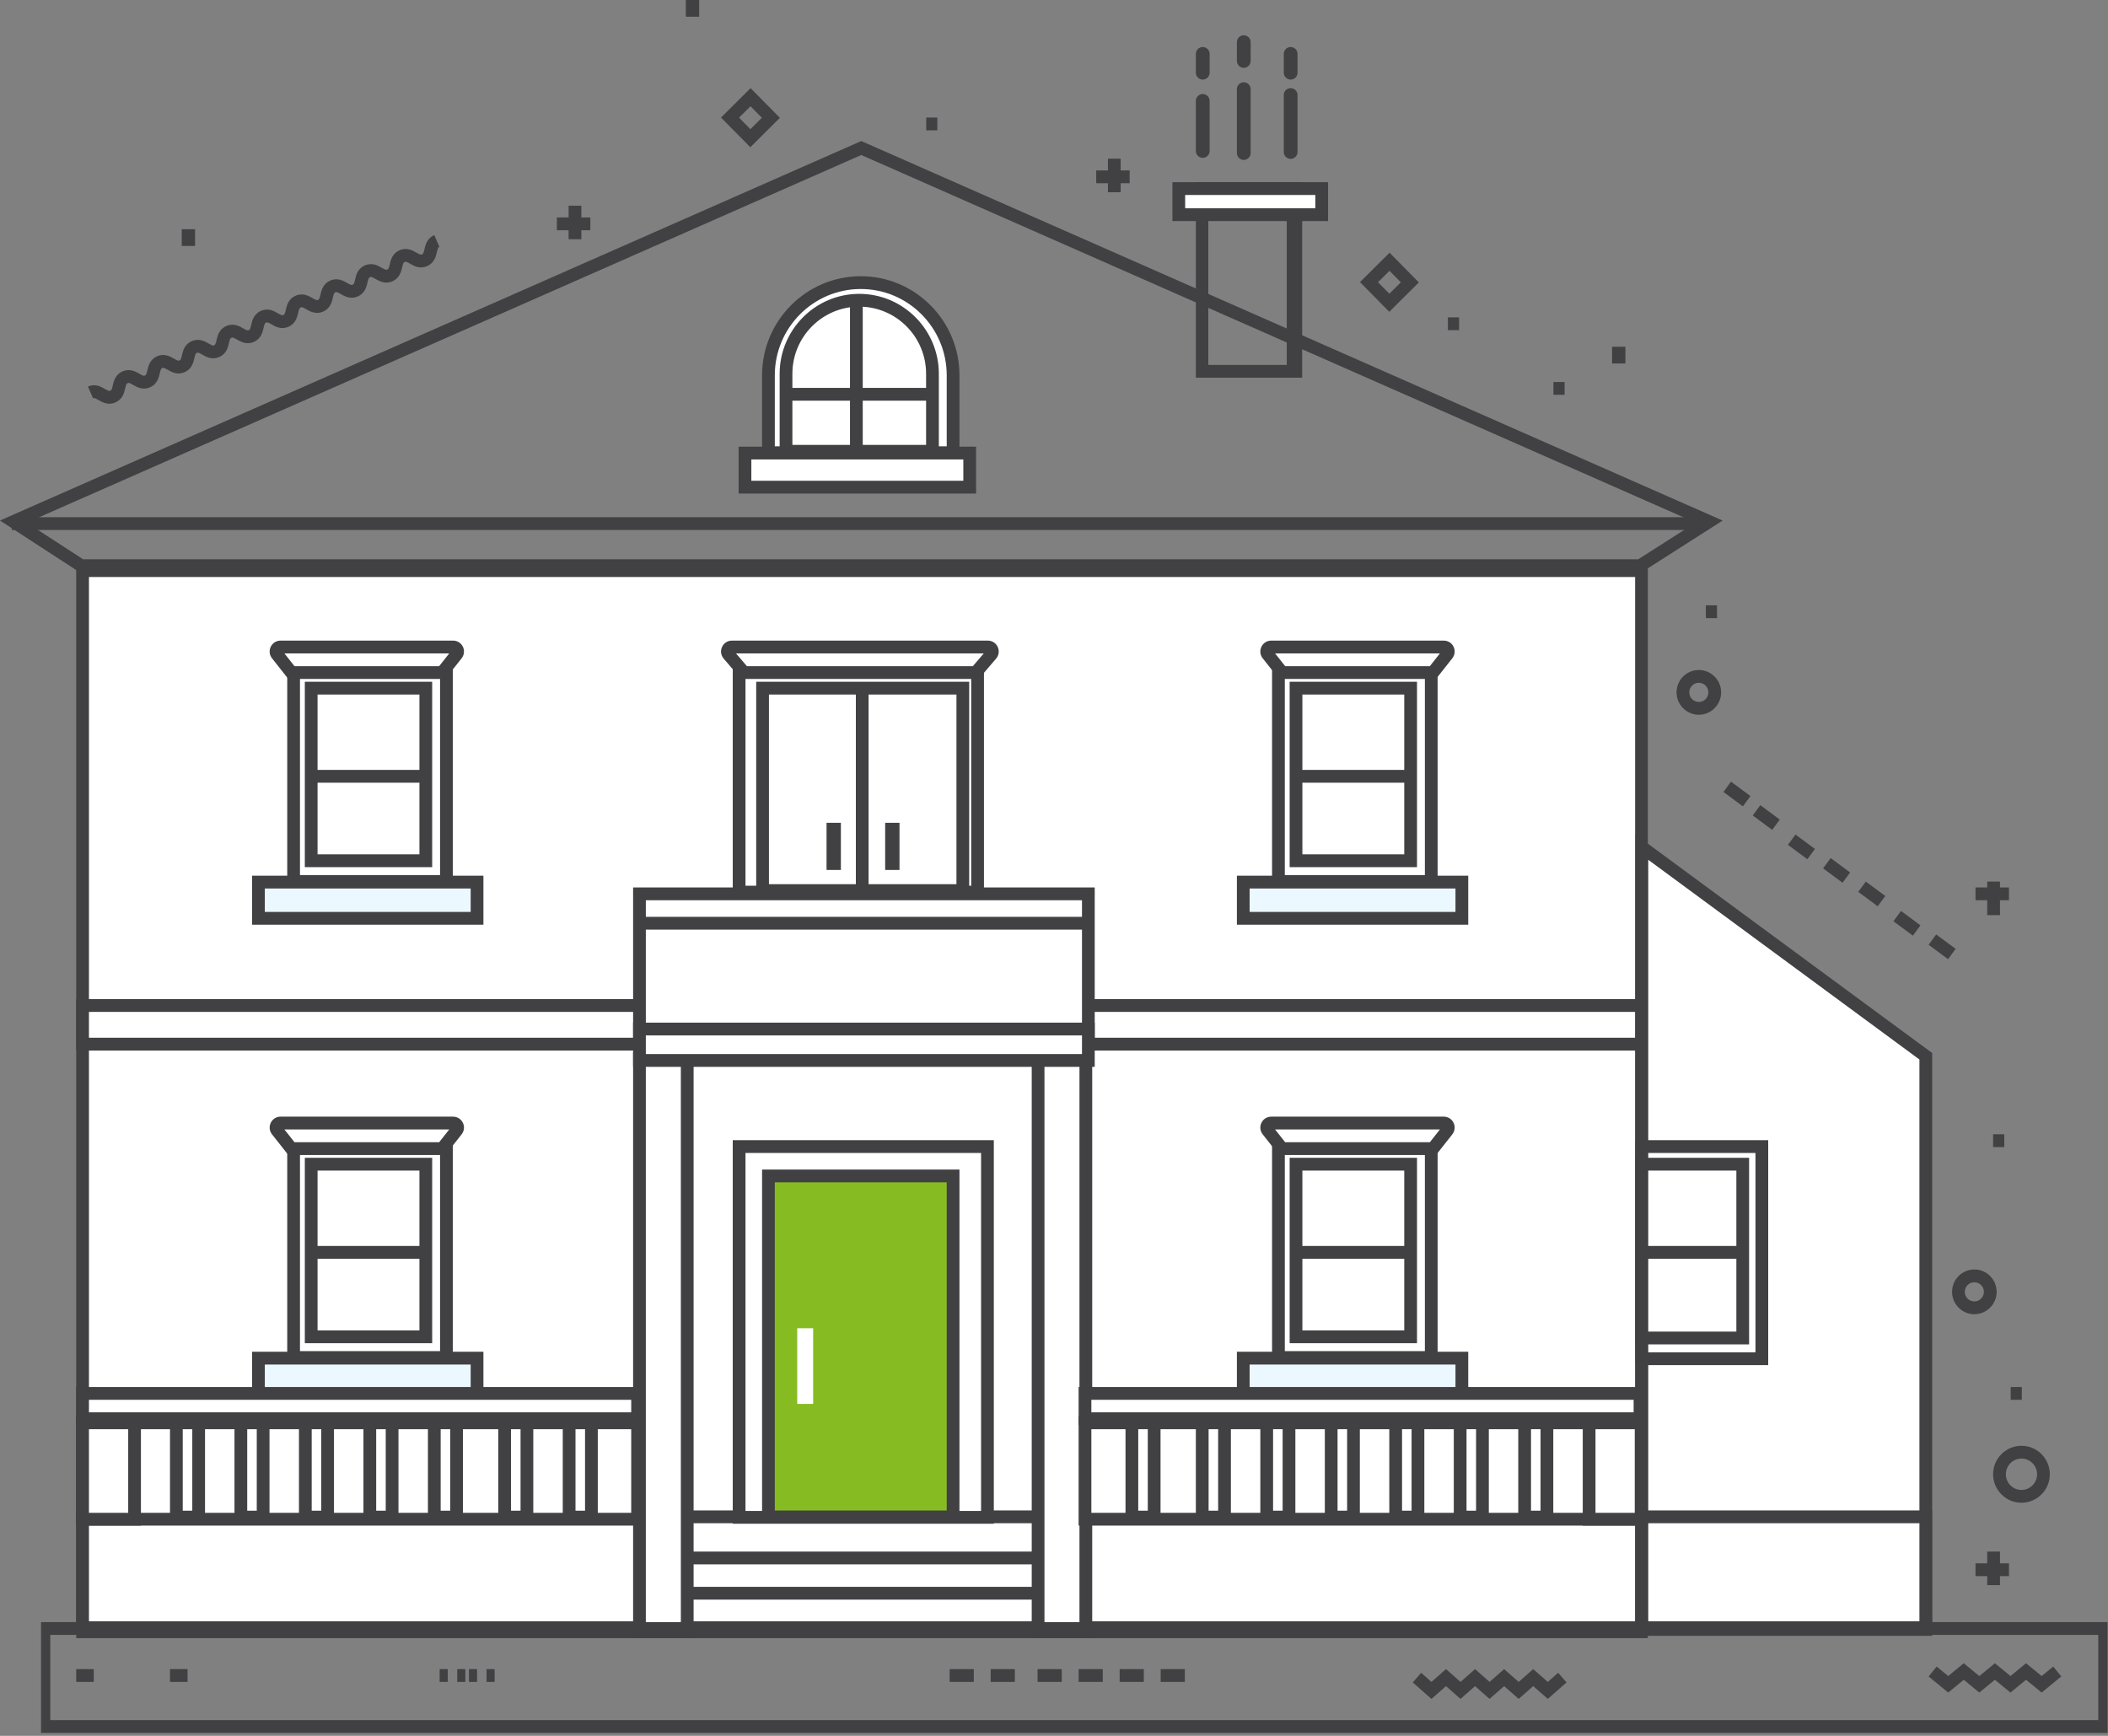 <?xml version="1.0" encoding="UTF-8"?>
<svg width="255px" height="210px" viewBox="0 0 255 210" version="1.1" xmlns="http://www.w3.org/2000/svg" xmlns:xlink="http://www.w3.org/1999/xlink">
    <rect x="0" y="0" width="255" height="210" fill="#808080" stroke="none"/>
    <!-- Generator: Sketch 40.3 (33839) - http://www.bohemiancoding.com/sketch -->
    <title>haus</title>
    <desc>Created with Sketch.</desc>
    <defs></defs>
    <g id="Draft" stroke="none" stroke-width="1" fill="none" fill-rule="evenodd">
        <g id="08_produkt_Strom_mit_inhalt" transform="translate(-876, -549)">
            <g id="haus" transform="translate(876, 549)">
                <path d="M146.166,44.147 L155.658,44.147 L155.658,23.589 L146.166,23.589 L146.166,44.147 Z M157.521,45.693 L144.66,45.693 L144.66,22.041 L157.521,22.041 L157.521,45.693 Z" id="Fill-2" fill="#414042"></path>
                <polygon id="Fill-3" fill="#FFFFFF" points="159.823 25.91 142.533 25.91 142.533 22.752 159.823 22.752"></polygon>
                <path d="M143.365,25.199 L159.114,25.199 L159.114,23.588 L143.365,23.588 L143.365,25.199 Z M160.654,26.745 L141.824,26.745 L141.824,22.041 L160.654,22.041 L160.654,26.745 Z" id="Fill-4" fill="#414042"></path>
                <polygon id="Fill-5" fill="#FFFFFF" points="198.505 197.345 9.928 197.345 9.928 68.968 198.505 68.968"></polygon>
                <path d="M10.76,196.635 L197.797,196.635 L197.797,69.804 L10.76,69.804 L10.76,196.635 Z M199.336,198.181 L9.219,198.181 L9.219,68.257 L199.336,68.257 L199.336,198.181 Z" id="Fill-6" fill="#414042"></path>
                <polygon id="Fill-7" fill="#FFFFFF" points="198.505 196.845 9.928 196.845 9.928 183.44 198.505 183.44"></polygon>
                <path d="M10.76,196.134 L197.797,196.134 L197.797,184.276 L10.76,184.276 L10.76,196.134 Z M199.336,197.68 L9.219,197.68 L9.219,182.729 L199.336,182.729 L199.336,197.68 Z" id="Fill-8" fill="#414042"></path>
                <polygon id="Fill-9" fill="#FFFFFF" points="89.349 138.647 119.388 138.647 119.388 183.502 89.349 183.502"></polygon>
                <path d="M90.18,182.791 L118.679,182.791 L118.679,139.482 L90.18,139.482 L90.18,182.791 Z M120.219,184.338 L88.64,184.338 L88.64,137.936 L120.219,137.936 L120.219,184.338 Z" id="Fill-10" fill="#414042"></path>
                <polygon id="Fill-11" fill="#86BC22" points="115.232 183.447 92.895 183.447 92.895 142.202 115.232 142.202"></polygon>
                <path d="M93.726,182.737 L114.522,182.737 L114.522,143.037 L93.726,143.037 L93.726,182.737 Z M116.063,184.283 L92.186,184.283 L92.186,141.491 L116.063,141.491 L116.063,184.283 Z" id="Fill-12" fill="#414042"></path>
                <polygon id="Fill-13" fill="#FFFFFF" points="53.941 164.167 35.456 164.167 35.456 138.647 53.941 138.647"></polygon>
                <path d="M36.288,163.456 L53.233,163.456 L53.233,139.482 L36.288,139.482 L36.288,163.456 Z M54.773,165.003 L34.747,165.003 L34.747,137.936 L54.773,137.936 L54.773,165.003 Z" id="Fill-14" fill="#414042"></path>
                <polygon id="Fill-15" fill="#FFFFFF" points="37.583 140.78 51.447 140.78 51.447 161.66 37.583 161.66"></polygon>
                <path d="M38.414,160.95 L50.738,160.95 L50.738,141.616 L38.414,141.616 L38.414,160.95 Z M52.279,162.497 L36.874,162.497 L36.874,140.069 L52.279,140.069 L52.279,162.497 Z" id="Fill-16" fill="#414042"></path>
                <polygon id="Fill-17" fill="#ECF8FF" points="57.645 168.625 31.201 168.625 31.201 164.243 57.645 164.243"></polygon>
                <path d="M32.033,167.915 L56.937,167.915 L56.937,165.079 L32.033,165.079 L32.033,167.915 Z M58.477,169.462 L30.492,169.462 L30.492,163.532 L58.477,163.532 L58.477,169.462 Z" id="Fill-18" fill="#414042"></path>
                <path d="M37.583,150.997 L51.448,150.997 L37.583,150.997 Z" id="Fill-19" fill="#FFFFFF"></path>
                <polygon id="Fill-20" fill="#414042" points="51.448 152.281 37.583 152.281 37.583 150.734 51.448 150.734"></polygon>
                <path d="M35.19,138.897 L33.447,136.687 C33.165,136.329 33.419,135.803 33.873,135.803 L54.751,135.803 C55.205,135.803 55.458,136.329 55.177,136.687 L53.434,138.897 L35.19,138.897 Z" id="Fill-21" fill="#FFFFFF"></path>
                <path d="M35.624,138.186 L53.123,138.186 L54.343,136.639 L34.404,136.639 L35.624,138.186 Z M53.869,139.732 L34.878,139.732 L32.904,137.229 C32.589,136.829 32.531,136.296 32.752,135.837 C32.974,135.377 33.427,135.092 33.934,135.092 L54.812,135.092 C55.321,135.092 55.774,135.377 55.995,135.837 C56.216,136.296 56.158,136.829 55.843,137.229 L53.869,139.732 Z" id="Fill-23" fill="#414042"></path>
                <polygon id="Fill-25" fill="#FFFFFF" points="173.073 164.167 154.588 164.167 154.588 138.647 173.073 138.647"></polygon>
                <path d="M155.419,163.456 L172.364,163.456 L172.364,139.482 L155.419,139.482 L155.419,163.456 Z M173.905,165.003 L153.879,165.003 L153.879,137.936 L173.905,137.936 L173.905,165.003 Z" id="Fill-27" fill="#414042"></path>
                <polygon id="Fill-28" fill="#FFFFFF" points="156.715 140.78 170.58 140.78 170.58 161.66 156.715 161.66"></polygon>
                <path d="M157.546,160.95 L169.87,160.95 L169.87,141.616 L157.546,141.616 L157.546,160.95 Z M171.411,162.497 L156.006,162.497 L156.006,140.069 L171.411,140.069 L171.411,162.497 Z" id="Fill-29" fill="#414042"></path>
                <polygon id="Fill-30" fill="#ECF8FF" points="176.777 168.625 150.333 168.625 150.333 164.243 176.777 164.243"></polygon>
                <path d="M151.164,167.915 L176.068,167.915 L176.068,165.079 L151.164,165.079 L151.164,167.915 Z M177.609,169.462 L149.624,169.462 L149.624,163.532 L177.609,163.532 L177.609,169.462 Z" id="Fill-31" fill="#414042"></path>
                <path d="M156.715,150.997 L170.58,150.997 L156.715,150.997 Z" id="Fill-32" fill="#FFFFFF"></path>
                <polygon id="Fill-33" fill="#414042" points="170.58 152.281 156.715 152.281 156.715 150.734 170.58 150.734"></polygon>
                <path d="M155.031,138.897 L153.288,136.687 C153.006,136.329 153.26,135.803 153.714,135.803 L174.593,135.803 C175.046,135.803 175.299,136.329 175.018,136.687 L173.276,138.897 L155.031,138.897 Z" id="Fill-34" fill="#FFFFFF"></path>
                <path d="M155.464,138.186 L172.965,138.186 L174.184,136.639 L154.245,136.639 L155.464,138.186 Z M173.709,139.732 L154.72,139.732 L152.745,137.229 C152.43,136.829 152.373,136.295 152.593,135.836 C152.814,135.377 153.267,135.092 153.775,135.092 L174.654,135.092 C175.162,135.092 175.615,135.377 175.836,135.836 C176.056,136.295 175.999,136.829 175.684,137.229 L173.709,139.732 Z" id="Fill-35" fill="#414042"></path>
                <polygon id="Fill-36" fill="#FFFFFF" points="9.928 126.255 198.502 126.255 198.502 121.583 9.928 121.583"></polygon>
                <path d="M10.759,125.544 L197.793,125.544 L197.793,122.418 L10.759,122.418 L10.759,125.544 Z M199.333,127.091 L9.219,127.091 L9.219,120.872 L199.333,120.872 L199.333,127.091 Z" id="Fill-37" fill="#414042"></path>
                <polygon id="Fill-38" fill="#FFFFFF" points="53.941 106.576 35.456 106.576 35.456 81.055 53.941 81.055"></polygon>
                <path d="M36.288,105.865 L53.233,105.865 L53.233,81.891 L36.288,81.891 L36.288,105.865 Z M54.773,107.411 L34.747,107.411 L34.747,80.344 L54.773,80.344 L54.773,107.411 Z" id="Fill-39" fill="#414042"></path>
                <polygon id="Fill-40" fill="#FFFFFF" points="37.583 83.188 51.447 83.188 51.447 104.068 37.583 104.068"></polygon>
                <path d="M38.414,103.357 L50.738,103.357 L50.738,84.024 L38.414,84.024 L38.414,103.357 Z M52.279,104.905 L36.874,104.905 L36.874,82.477 L52.279,82.477 L52.279,104.905 Z" id="Fill-41" fill="#414042"></path>
                <polygon id="Fill-42" fill="#ECF8FF" points="57.645 111.034 31.201 111.034 31.201 106.651 57.645 106.651"></polygon>
                <path d="M32.033,110.323 L56.937,110.323 L56.937,107.487 L32.033,107.487 L32.033,110.323 Z M58.477,111.869 L30.492,111.869 L30.492,105.94 L58.477,105.94 L58.477,111.869 Z" id="Fill-43" fill="#414042"></path>
                <path d="M37.583,93.263 L51.448,93.263 L37.583,93.263 Z" id="Fill-44" fill="#FFFFFF"></path>
                <polygon id="Fill-45" fill="#414042" points="51.448 94.689 37.583 94.689 37.583 93.142 51.448 93.142"></polygon>
                <path d="M35.19,81.305 L33.447,79.095 C33.165,78.737 33.419,78.211 33.873,78.211 L54.751,78.211 C55.205,78.211 55.458,78.737 55.177,79.095 L53.434,81.305 L35.19,81.305 Z" id="Fill-46" fill="#FFFFFF"></path>
                <path d="M35.624,80.593 L53.123,80.593 L54.343,79.047 L34.404,79.047 L35.624,80.593 Z M53.869,82.139 L34.878,82.139 L32.904,79.636 C32.589,79.237 32.531,78.703 32.752,78.244 C32.974,77.785 33.427,77.5 33.934,77.5 L54.812,77.5 C55.321,77.5 55.774,77.785 55.995,78.244 C56.216,78.703 56.158,79.237 55.843,79.636 L53.869,82.139 Z" id="Fill-47" fill="#414042"></path>
                <polygon id="Fill-48" fill="#FFFFFF" points="173.073 106.576 154.588 106.576 154.588 81.055 173.073 81.055"></polygon>
                <path d="M155.419,105.865 L172.364,105.865 L172.364,81.891 L155.419,81.891 L155.419,105.865 Z M173.905,107.411 L153.879,107.411 L153.879,80.344 L173.905,80.344 L173.905,107.411 Z" id="Fill-49" fill="#414042"></path>
                <polygon id="Fill-50" fill="#FFFFFF" points="156.715 83.188 170.58 83.188 170.58 104.068 156.715 104.068"></polygon>
                <path d="M157.546,103.357 L169.87,103.357 L169.87,84.024 L157.546,84.024 L157.546,103.357 Z M171.411,104.905 L156.006,104.905 L156.006,82.477 L171.411,82.477 L171.411,104.905 Z" id="Fill-51" fill="#414042"></path>
                <polygon id="Fill-52" fill="#ECF8FF" points="176.777 111.034 150.333 111.034 150.333 106.651 176.777 106.651"></polygon>
                <path d="M151.164,110.323 L176.068,110.323 L176.068,107.487 L151.164,107.487 L151.164,110.323 Z M177.609,111.869 L149.624,111.869 L149.624,105.94 L177.609,105.94 L177.609,111.869 Z" id="Fill-53" fill="#414042"></path>
                <path d="M156.715,93.263 L170.58,93.263 L156.715,93.263 Z" id="Fill-54" fill="#FFFFFF"></path>
                <polygon id="Fill-55" fill="#414042" points="170.58 94.689 156.715 94.689 156.715 93.142 170.58 93.142"></polygon>
                <path d="M155.031,81.305 L153.288,79.095 C153.006,78.737 153.26,78.211 153.714,78.211 L174.593,78.211 C175.046,78.211 175.299,78.737 175.018,79.095 L173.276,81.305 L155.031,81.305 Z" id="Fill-56" fill="#FFFFFF"></path>
                <path d="M155.464,80.593 L172.965,80.593 L174.184,79.047 L154.245,79.047 L155.464,80.593 Z M173.709,82.139 L154.72,82.139 L152.745,79.636 C152.43,79.236 152.373,78.703 152.593,78.244 C152.814,77.785 153.267,77.5 153.775,77.5 L174.654,77.5 C175.162,77.5 175.615,77.785 175.836,78.244 C176.056,78.703 175.999,79.236 175.684,79.636 L173.709,82.139 Z" id="Fill-57" fill="#414042"></path>
                <polygon id="Fill-59" fill="#86BC22" points="99.197 170.675 95.731 170.675 95.731 159.977 99.197 159.977"></polygon>
                <polygon id="Fill-58" fill="#FFFFFF" points="98.366 169.84 96.44 169.84 96.44 160.688 98.366 160.688"></polygon>
                <polygon id="Fill-60" fill="#FFFFFF" points="83.07 197.326 77.294 197.326 77.294 127.982 83.07 127.982"></polygon>
                <path d="M78.125,196.616 L82.361,196.616 L82.361,128.818 L78.125,128.818 L78.125,196.616 Z M83.902,198.162 L76.585,198.162 L76.585,127.271 L83.902,127.271 L83.902,198.162 Z" id="Fill-61" fill="#414042"></path>
                <polygon id="Fill-62" fill="#FFFFFF" points="131.291 197.326 125.514 197.326 125.514 127.982 131.291 127.982"></polygon>
                <path d="M126.346,196.616 L130.582,196.616 L130.582,128.818 L126.346,128.818 L126.346,196.616 Z M132.122,198.162 L124.805,198.162 L124.805,127.271 L132.122,127.271 L132.122,198.162 Z" id="Fill-63" fill="#414042"></path>
                <path d="M82.967,187.795 L125.714,187.795 L82.967,187.795 Z" id="Fill-64" fill="#FFFFFF"></path>
                <polygon id="Fill-65" fill="#414042" points="125.714 189.253 82.967 189.253 82.967 187.707 125.714 187.707"></polygon>
                <path d="M82.967,192.236 L125.714,192.236 L82.967,192.236 Z" id="Fill-66" fill="#FFFFFF"></path>
                <polygon id="Fill-67" fill="#414042" points="125.714 193.519 82.967 193.519 82.967 191.973 125.714 191.973"></polygon>
                <polygon id="Fill-68" fill="#FFFFFF" points="131.595 124.83 77.294 124.83 77.294 108.073 131.595 108.073"></polygon>
                <path d="M78.125,124.119 L130.885,124.119 L130.885,108.91 L78.125,108.91 L78.125,124.119 Z M132.426,125.665 L76.585,125.665 L76.585,107.362 L132.426,107.362 L132.426,125.665 Z" id="Fill-69" fill="#414042"></path>
                <path d="M10.05,67.661 L198.175,67.661 L205.119,63.226 L104.185,18.753 L3.238,63.232 L10.05,67.661 Z M198.624,69.208 L9.594,69.208 L0,62.971 L104.185,17.064 L104.495,17.2 L208.384,62.976 L198.624,69.208 Z" id="Fill-123" fill="#414042"></path>
                <polygon id="Fill-70" fill="#FFFFFF" points="118.903 107.865 90.058 107.865 90.058 81.055 118.903 81.055"></polygon>
                <path d="M90.18,107.154 L117.485,107.154 L117.485,81.891 L90.18,81.891 L90.18,107.154 Z M119.026,108.7 L88.64,108.7 L88.64,80.344 L119.026,80.344 L119.026,108.7 Z" id="Fill-71" fill="#414042"></path>
                <polygon id="Fill-72" fill="#FFFFFF" points="92.186 83.188 116.409 83.188 116.409 107.677 92.186 107.677"></polygon>
                <path d="M93.017,106.967 L115.699,106.967 L115.699,84.024 L93.017,84.024 L93.017,106.967 Z M117.24,108.513 L91.476,108.513 L91.476,82.477 L117.24,82.477 L117.24,108.513 Z" id="Fill-73" fill="#414042"></path>
                <path d="M104.241,83.112 L104.241,107.601 L104.241,83.112 Z" id="Fill-74" fill="#FFFFFF"></path>
                <polygon id="Fill-75" fill="#414042" points="105.072 107.677 103.531 107.677 103.531 83.188 105.072 83.188"></polygon>
                <path d="M117.976,81.305 L89.937,81.305 L88.063,79.112 C87.761,78.758 88.01,78.211 88.475,78.211 L119.438,78.211 C119.902,78.211 120.152,78.758 119.85,79.112 L117.976,81.305 Z" id="Fill-76" fill="#FFFFFF"></path>
                <path d="M90.353,80.593 L117.683,80.593 L119.005,79.047 L89.032,79.047 L90.353,80.593 Z M118.392,82.139 L89.645,82.139 L87.541,79.676 C87.202,79.28 87.127,78.741 87.344,78.267 C87.561,77.794 88.018,77.5 88.537,77.5 L119.5,77.5 C120.019,77.5 120.476,77.794 120.693,78.268 C120.91,78.741 120.835,79.281 120.496,79.677 L118.392,82.139 Z" id="Fill-77" fill="#414042"></path>
                <polygon id="Fill-78" fill="#414042" points="99.986 105.245 101.719 105.245 101.719 99.541 99.986 99.541"></polygon>
                <polygon id="Fill-79" fill="#414042" points="107.077 105.245 108.81 105.245 108.81 99.541 107.077 99.541"></polygon>
                <path d="M77.294,111.027 L131.595,111.027 L77.294,111.027 Z" id="Fill-80" fill="#FFFFFF"></path>
                <polygon id="Fill-81" fill="#414042" points="131.595 112.464 77.294 112.464 77.294 110.917 131.595 110.917"></polygon>
                <polygon id="Fill-82" fill="#FFFFFF" points="77.066 183.729 9.928 183.729 9.928 172.064 77.066 172.064"></polygon>
                <path d="M10.76,183.019 L76.357,183.019 L76.357,172.901 L10.76,172.901 L10.76,183.019 Z M77.897,184.565 L9.219,184.565 L9.219,171.353 L77.897,171.353 L77.897,184.565 Z" id="Fill-83" fill="#414042"></path>
                <polygon id="Fill-84" fill="#FFFFFF" points="198.325 183.729 131.187 183.729 131.187 172.064 198.325 172.064"></polygon>
                <path d="M132.019,183.019 L197.617,183.019 L197.617,172.901 L132.019,172.901 L132.019,183.019 Z M199.157,184.565 L130.478,184.565 L130.478,171.353 L199.157,171.353 L199.157,184.565 Z" id="Fill-85" fill="#414042"></path>
                <polygon id="Fill-86" fill="#FFFFFF" points="16.218 183.729 9.928 183.729 9.928 172.064 16.218 172.064"></polygon>
                <path d="M10.759,183.019 L15.508,183.019 L15.508,172.901 L10.759,172.901 L10.759,183.019 Z M17.049,184.565 L9.219,184.565 L9.219,171.353 L17.049,171.353 L17.049,184.565 Z" id="Fill-87" fill="#414042"></path>
                <polygon id="Fill-88" fill="#FFFFFF" points="198.461 183.729 192.171 183.729 192.171 172.064 198.461 172.064"></polygon>
                <path d="M193.003,183.019 L197.753,183.019 L197.753,172.901 L193.003,172.901 L193.003,183.019 Z M199.293,184.565 L191.462,184.565 L191.462,171.353 L199.293,171.353 L199.293,184.565 Z" id="Fill-89" fill="#414042"></path>
                <polygon id="Fill-90" fill="#FFFFFF" points="23.97 183.472 21.274 183.472 21.274 172.064 23.97 172.064"></polygon>
                <path d="M22.105,182.761 L23.26,182.761 L23.26,172.901 L22.105,172.901 L22.105,182.761 Z M24.801,184.308 L20.564,184.308 L20.564,171.353 L24.801,171.353 L24.801,184.308 Z" id="Fill-91" fill="#414042"></path>
                <polygon id="Fill-92" fill="#FFFFFF" points="31.77 183.472 29.074 183.472 29.074 172.064 31.77 172.064"></polygon>
                <path d="M29.905,182.761 L31.06,182.761 L31.06,172.901 L29.905,172.901 L29.905,182.761 Z M32.601,184.308 L28.365,184.308 L28.365,171.353 L32.601,171.353 L32.601,184.308 Z" id="Fill-93" fill="#414042"></path>
                <polygon id="Fill-94" fill="#FFFFFF" points="39.57 183.472 36.874 183.472 36.874 172.064 39.57 172.064"></polygon>
                <path d="M37.705,182.761 L38.86,182.761 L38.86,172.901 L37.705,172.901 L37.705,182.761 Z M40.401,184.308 L36.165,184.308 L36.165,171.353 L40.401,171.353 L40.401,184.308 Z" id="Fill-95" fill="#414042"></path>
                <polygon id="Fill-96" fill="#FFFFFF" points="47.371 183.472 44.675 183.472 44.675 172.064 47.371 172.064"></polygon>
                <path d="M45.506,182.761 L46.661,182.761 L46.661,172.901 L45.506,172.901 L45.506,182.761 Z M48.202,184.308 L43.965,184.308 L43.965,171.353 L48.202,171.353 L48.202,184.308 Z" id="Fill-97" fill="#414042"></path>
                <polygon id="Fill-98" fill="#FFFFFF" points="55.88 183.472 53.184 183.472 53.184 172.064 55.88 172.064"></polygon>
                <path d="M53.306,182.761 L54.461,182.761 L54.461,172.901 L53.306,172.901 L53.306,182.761 Z M56.002,184.308 L51.766,184.308 L51.766,171.353 L56.002,171.353 L56.002,184.308 Z" id="Fill-99" fill="#414042"></path>
                <polygon id="Fill-100" fill="#FFFFFF" points="63.68 183.472 60.984 183.472 60.984 172.064 63.68 172.064"></polygon>
                <path d="M61.815,182.761 L62.97,182.761 L62.97,172.901 L61.815,172.901 L61.815,182.761 Z M64.511,184.308 L60.275,184.308 L60.275,171.353 L64.511,171.353 L64.511,184.308 Z" id="Fill-101" fill="#414042"></path>
                <polygon id="Fill-102" fill="#FFFFFF" points="71.481 183.472 68.785 183.472 68.785 172.064 71.481 172.064"></polygon>
                <path d="M69.616,182.761 L70.771,182.761 L70.771,172.901 L69.616,172.901 L69.616,182.761 Z M72.312,184.308 L68.075,184.308 L68.075,171.353 L72.312,171.353 L72.312,184.308 Z" id="Fill-103" fill="#414042"></path>
                <polygon id="Fill-104" fill="#FFFFFF" points="140.265 183.472 137.569 183.472 137.569 172.064 140.265 172.064"></polygon>
                <path d="M137.691,182.76 L138.846,182.76 L138.846,172.899 L137.691,172.899 L137.691,182.76 Z M140.387,184.307 L136.151,184.307 L136.151,171.353 L140.387,171.353 L140.387,184.307 Z" id="Fill-105" fill="#414042"></path>
                <polygon id="Fill-106" fill="#FFFFFF" points="148.065 183.472 145.369 183.472 145.369 172.064 148.065 172.064"></polygon>
                <path d="M146.201,182.76 L147.356,182.76 L147.356,172.899 L146.201,172.899 L146.201,182.76 Z M148.897,184.307 L144.66,184.307 L144.66,171.353 L148.897,171.353 L148.897,184.307 Z" id="Fill-107" fill="#414042"></path>
                <polygon id="Fill-108" fill="#FFFFFF" points="155.866 183.472 153.17 183.472 153.17 172.064 155.866 172.064"></polygon>
                <path d="M154.001,182.76 L155.157,182.76 L155.157,172.899 L154.001,172.899 L154.001,182.76 Z M156.697,184.307 L152.461,184.307 L152.461,171.353 L156.697,171.353 L156.697,184.307 Z" id="Fill-109" fill="#414042"></path>
                <polygon id="Fill-110" fill="#FFFFFF" points="163.666 183.472 160.97 183.472 160.97 172.064 163.666 172.064"></polygon>
                <path d="M161.801,182.76 L162.957,182.76 L162.957,172.899 L161.801,172.899 L161.801,182.76 Z M164.497,184.307 L160.261,184.307 L160.261,171.353 L164.497,171.353 L164.497,184.307 Z" id="Fill-111" fill="#414042"></path>
                <polygon id="Fill-112" fill="#FFFFFF" points="171.466 183.472 168.77 183.472 168.77 172.064 171.466 172.064"></polygon>
                <path d="M169.601,182.76 L170.757,182.76 L170.757,172.899 L169.601,172.899 L169.601,182.76 Z M172.297,184.307 L168.061,184.307 L168.061,171.353 L172.297,171.353 L172.297,184.307 Z" id="Fill-113" fill="#414042"></path>
                <polygon id="Fill-114" fill="#FFFFFF" points="179.267 183.472 176.571 183.472 176.571 172.064 179.267 172.064"></polygon>
                <path d="M177.402,182.76 L178.558,182.76 L178.558,172.899 L177.402,172.899 L177.402,182.76 Z M180.098,184.307 L175.862,184.307 L175.862,171.353 L180.098,171.353 L180.098,184.307 Z" id="Fill-115" fill="#414042"></path>
                <polygon id="Fill-116" fill="#FFFFFF" points="187.067 183.472 184.371 183.472 184.371 172.064 187.067 172.064"></polygon>
                <path d="M185.202,182.76 L186.357,182.76 L186.357,172.899 L185.202,172.899 L185.202,182.76 Z M187.898,184.307 L183.662,184.307 L183.662,171.353 L187.898,171.353 L187.898,184.307 Z" id="Fill-117" fill="#414042"></path>
                <polygon id="Fill-118" fill="#FFFFFF" points="77.066 171.571 9.928 171.571 9.928 168.509 77.066 168.509"></polygon>
                <path d="M10.76,170.86 L76.357,170.86 L76.357,169.346 L10.76,169.346 L10.76,170.86 Z M77.897,172.406 L9.219,172.406 L9.219,167.798 L77.897,167.798 L77.897,172.406 Z" id="Fill-119" fill="#414042"></path>
                <polygon id="Fill-120" fill="#FFFFFF" points="198.325 171.571 131.187 171.571 131.187 168.509 198.325 168.509"></polygon>
                <path d="M132.019,170.86 L197.617,170.86 L197.617,169.346 L132.019,169.346 L132.019,170.86 Z M199.157,172.406 L130.478,172.406 L130.478,167.798 L199.157,167.798 L199.157,172.406 Z" id="Fill-121" fill="#414042"></path>
                <polygon id="Fill-122" points="103.985 18.486 1.418 63.679 9.622 69.012 198.199 69.012 206.551 63.679"></polygon>
                <path d="M1.418,62.81 L206.551,62.81 L1.418,62.81 Z" id="Fill-124" fill="#FFFFFF"></path>
                <polygon id="Fill-125" fill="#414042" points="206.551 64.115 1.418 64.115 1.418 62.569 206.551 62.569"></polygon>
                <path d="M26.237,190.967 L71.154,190.967 L26.237,190.967 Z" id="Fill-148" fill="#FFFFFF"></path>
                <path d="M115.232,54.719 L115.232,45.342 C115.232,39.175 110.205,34.128 104.063,34.128 L104.063,34.128 C97.921,34.128 92.895,39.175 92.895,45.342 L92.895,54.719 L115.232,54.719 Z" id="Fill-151" fill="#FFFFFF"></path>
                <path d="M93.726,54.008 L114.522,54.008 L114.522,45.404 C114.522,39.648 109.857,34.964 104.124,34.964 C98.39,34.964 93.726,39.648 93.726,45.404 L93.726,54.008 Z M116.063,55.555 L92.186,55.555 L92.186,45.404 C92.186,38.795 97.54,33.417 104.124,33.417 C110.707,33.417 116.063,38.795 116.063,45.404 L116.063,55.555 Z" id="Fill-152" fill="#414042"></path>
                <path d="M95.022,54.532 L95.022,45.155 C95.022,40.251 98.995,36.261 103.88,36.261 C108.763,36.261 112.737,40.251 112.737,45.155 L112.737,54.532 L95.022,54.532 Z" id="Fill-153" fill="#FFFFFF"></path>
                <path d="M95.853,53.821 L112.027,53.821 L112.027,45.217 C112.027,40.74 108.4,37.097 103.94,37.097 C99.481,37.097 95.853,40.74 95.853,45.217 L95.853,53.821 Z M113.569,55.367 L94.313,55.367 L94.313,45.217 C94.313,39.887 98.631,35.55 103.94,35.55 C109.249,35.55 113.569,39.887 113.569,45.217 L113.569,55.367 Z" id="Fill-154" fill="#414042"></path>
                <polygon id="Fill-155" fill="#FFFFFF" points="117.241 58.873 90.058 58.873 90.058 54.748 117.241 54.748"></polygon>
                <path d="M90.889,58.161 L116.532,58.161 L116.532,55.583 L90.889,55.583 L90.889,58.161 Z M118.073,59.708 L89.349,59.708 L89.349,54.037 L118.073,54.037 L118.073,59.708 Z" id="Fill-156" fill="#414042"></path>
                <path d="M104.241,36.163 L104.241,54.434 L104.241,36.163 Z" id="Fill-157" fill="#FFFFFF"></path>
                <polygon id="Fill-158" fill="#414042" points="104.363 54.532 102.822 54.532 102.822 36.261 104.363 36.261"></polygon>
                <path d="M95.022,47.583 L112.737,47.583 L95.022,47.583 Z" id="Fill-159" fill="#FFFFFF"></path>
                <polygon id="Fill-160" fill="#414042" points="112.737 48.473 95.022 48.473 95.022 46.927 112.737 46.927"></polygon>
                <polygon id="Fill-161" fill="#FFFFFF" points="131.595 128.229 77.294 128.229 77.294 124.427 131.595 124.427"></polygon>
                <path d="M78.125,127.518 L130.885,127.518 L130.885,125.262 L78.125,125.262 L78.125,127.518 Z M132.426,129.065 L76.585,129.065 L76.585,123.716 L132.426,123.716 L132.426,129.065 Z" id="Fill-162" fill="#414042"></path>
                <polygon id="Fill-163" fill="#FFFFFF" points="198.553 197.025 232.899 197.025 232.899 127.681 198.553 102.385"></polygon>
                <path d="M199.385,196.356 L232.189,196.356 L232.189,128.176 L199.385,104.016 L199.385,196.356 Z M233.73,197.902 L197.844,197.902 L197.844,100.963 L233.73,127.393 L233.73,197.902 Z" id="Fill-164" fill="#414042"></path>
                <polygon id="Fill-166" fill="#FFFFFF" points="213.065 164.313 198.553 164.313 198.553 138.647 213.065 138.647"></polygon>
                <path d="M199.384,163.602 L212.355,163.602 L212.355,139.483 L199.384,139.483 L199.384,163.602 Z M213.896,165.149 L197.844,165.149 L197.844,137.936 L213.896,137.936 L213.896,165.149 Z" id="Fill-167" fill="#414042"></path>
                <polygon id="Fill-168" fill="#FFFFFF" points="198.553 140.78 210.754 140.78 210.754 161.805 198.553 161.805"></polygon>
                <path d="M199.384,161.095 L210.044,161.095 L210.044,141.616 L199.384,141.616 L199.384,161.095 Z M211.585,162.641 L197.844,162.641 L197.844,140.069 L211.585,140.069 L211.585,162.641 Z" id="Fill-169" fill="#414042"></path>
                <polygon id="Fill-170" fill="#FFFFFF" points="232.899 196.845 198.553 196.845 198.553 183.44 232.899 183.44"></polygon>
                <path d="M199.385,196.134 L232.189,196.134 L232.189,184.276 L199.385,184.276 L199.385,196.134 Z M233.73,197.68 L197.844,197.68 L197.844,182.729 L233.73,182.729 L233.73,197.68 Z" id="Fill-171" fill="#414042"></path>
                <polygon id="Fill-172" points="254.534 208.808 5.673 208.808 5.673 196.95 254.534 196.95"></polygon>
                <path d="M6.084,208.097 L253.825,208.097 L253.825,197.785 L6.084,197.785 L6.084,208.097 Z M254.944,209.643 L4.964,209.643 L4.964,196.239 L254.944,196.239 L254.944,209.643 Z" id="Fill-173" fill="#414042"></path>
                <path d="M210.754,150.997 L198.553,150.997 L210.754,150.997 Z" id="Fill-174" fill="#FFFFFF"></path>
                <polygon id="Fill-175" fill="#414042" points="210.754 152.281 198.553 152.281 198.553 150.734 210.754 150.734"></polygon>
                <polygon id="Fill-176" fill="#414042" points="210.833 97.551 208.481 95.81 209.395 94.564 211.748 96.307"></polygon>
                <polygon id="Fill-177" fill="#414042" points="214.379 100.395 212.027 98.654 212.941 97.408 215.293 99.151"></polygon>
                <polygon id="Fill-178" fill="#414042" points="218.633 103.95 216.281 102.208 217.196 100.963 219.548 102.705"></polygon>
                <polygon id="Fill-179" fill="#414042" points="222.888 106.794 220.536 105.053 221.45 103.807 223.802 105.55"></polygon>
                <polygon id="Fill-180" fill="#414042" points="227.143 109.638 224.791 107.897 225.705 106.651 228.057 108.394"></polygon>
                <polygon id="Fill-181" fill="#414042" points="231.397 113.193 229.046 111.451 229.96 110.206 232.312 111.948"></polygon>
                <polygon id="Fill-182" fill="#414042" points="235.652 116.037 233.3 114.296 234.214 113.051 236.567 114.793"></polygon>
                <polygon id="Fill-189" fill="#414042" points="117.8 203.473 114.877 203.473 114.877 201.927 117.8 201.927"></polygon>
                <polygon id="Fill-190" fill="#414042" points="122.764 203.473 119.841 203.473 119.841 201.927 122.764 201.927"></polygon>
                <polygon id="Fill-191" fill="#414042" points="128.437 203.473 125.514 203.473 125.514 201.927 128.437 201.927"></polygon>
                <polygon id="Fill-192" fill="#414042" points="133.4 203.473 130.478 203.473 130.478 201.927 133.4 201.927"></polygon>
                <polygon id="Fill-193" fill="#414042" points="138.364 203.473 135.442 203.473 135.442 201.927 138.364 201.927"></polygon>
                <polygon id="Fill-194" fill="#414042" points="143.328 203.473 140.406 203.473 140.406 201.927 143.328 201.927"></polygon>
                <polygon id="Fill-195" fill="#414042" points="11.342 203.473 9.219 203.473 9.219 201.927 11.342 201.927"></polygon>
                <polygon id="Fill-198" fill="#414042" points="22.688 203.473 20.564 203.473 20.564 201.927 22.688 201.927"></polygon>
                <path d="M244.532,176.455 C243.489,176.455 242.642,177.306 242.642,178.353 C242.642,179.399 243.489,180.251 244.532,180.251 C245.574,180.251 246.422,179.399 246.422,178.353 C246.422,177.306 245.574,176.455 244.532,176.455 M244.532,181.798 C242.64,181.798 241.101,180.252 241.101,178.353 C241.101,176.453 242.64,174.908 244.532,174.908 C246.423,174.908 247.962,176.453 247.962,178.353 C247.962,180.252 246.423,181.798 244.532,181.798" id="Fill-201" fill="#414042"></path>
                <path d="M238.833,155.125 C238.196,155.125 237.678,155.645 237.678,156.284 C237.678,156.924 238.196,157.445 238.833,157.445 C239.469,157.445 239.988,156.924 239.988,156.284 C239.988,155.645 239.469,155.125 238.833,155.125 M238.833,158.991 C237.346,158.991 236.137,157.776 236.137,156.284 C236.137,154.792 237.346,153.578 238.833,153.578 C240.319,153.578 241.529,154.792 241.529,156.284 C241.529,157.776 240.319,158.991 238.833,158.991" id="Fill-206" fill="#414042"></path>
                <path d="M205.504,82.602 C204.867,82.602 204.348,83.122 204.348,83.762 C204.348,84.401 204.867,84.922 205.504,84.922 C206.141,84.922 206.66,84.401 206.66,83.762 C206.66,83.122 206.141,82.602 205.504,82.602 M205.504,86.468 C204.018,86.468 202.808,85.254 202.808,83.762 C202.808,82.269 204.018,81.055 205.504,81.055 C206.99,81.055 208.2,82.269 208.2,83.762 C208.2,85.254 206.99,86.468 205.504,86.468" id="Fill-207" fill="#414042"></path>
                <path d="M51.664,32.195 C50.783,32.58 50.08,32.175 49.615,31.907 C49.197,31.667 49.092,31.633 48.948,31.696 C48.806,31.758 48.759,31.859 48.65,32.329 C48.529,32.853 48.346,33.646 47.467,34.031 C46.588,34.415 45.885,34.01 45.42,33.742 C45.002,33.501 44.897,33.467 44.756,33.53 C44.614,33.591 44.566,33.692 44.458,34.162 C44.336,34.687 44.153,35.479 43.274,35.864 C42.396,36.249 41.693,35.843 41.229,35.575 C40.812,35.334 40.706,35.3 40.565,35.362 C40.423,35.424 40.377,35.525 40.268,35.995 C40.147,36.519 39.964,37.312 39.085,37.697 C38.205,38.081 37.503,37.676 37.037,37.408 C36.621,37.167 36.515,37.133 36.373,37.195 C36.231,37.257 36.185,37.358 36.077,37.828 C35.956,38.352 35.773,39.145 34.894,39.53 C34.014,39.914 33.312,39.509 32.847,39.239 C32.43,39 32.326,38.966 32.185,39.027 C32.043,39.089 31.995,39.19 31.887,39.66 C31.766,40.184 31.583,40.977 30.704,41.362 C29.826,41.746 29.123,41.34 28.658,41.072 C28.242,40.832 28.136,40.798 27.995,40.859 C27.854,40.921 27.807,41.022 27.699,41.491 C27.578,42.016 27.396,42.809 26.516,43.193 C25.638,43.577 24.936,43.171 24.471,42.903 C24.055,42.662 23.95,42.629 23.809,42.69 C23.668,42.752 23.62,42.852 23.512,43.323 C23.391,43.847 23.209,44.64 22.33,45.024 C21.451,45.409 20.749,45.003 20.284,44.734 C19.868,44.494 19.763,44.46 19.623,44.521 C19.482,44.583 19.436,44.683 19.328,45.152 C19.207,45.677 19.025,46.469 18.147,46.853 C17.268,47.238 16.566,46.831 16.101,46.563 C15.685,46.322 15.58,46.288 15.44,46.351 C15.299,46.412 15.251,46.513 15.143,46.982 C15.022,47.507 14.84,48.299 13.961,48.685 C13.081,49.069 12.379,48.663 11.914,48.395 C11.498,48.154 11.393,48.121 11.252,48.182 L10.637,46.764 C11.515,46.379 12.218,46.785 12.682,47.054 C13.099,47.294 13.205,47.328 13.346,47.266 C13.487,47.205 13.533,47.104 13.642,46.634 C13.763,46.11 13.945,45.317 14.824,44.932 C15.703,44.548 16.405,44.954 16.87,45.223 C17.286,45.463 17.391,45.497 17.532,45.436 C17.672,45.374 17.718,45.274 17.826,44.805 C17.947,44.28 18.128,43.488 19.007,43.103 C19.886,42.719 20.588,43.124 21.053,43.393 C21.468,43.634 21.574,43.667 21.715,43.606 C21.856,43.544 21.903,43.444 22.012,42.974 C22.132,42.449 22.315,41.656 23.194,41.272 C24.072,40.888 24.774,41.294 25.24,41.562 C25.655,41.803 25.76,41.837 25.901,41.775 C26.042,41.713 26.09,41.613 26.198,41.143 C26.319,40.618 26.501,39.826 27.38,39.441 C28.26,39.057 28.962,39.462 29.427,39.731 C29.842,39.971 29.948,40.005 30.089,39.944 C30.231,39.882 30.278,39.781 30.387,39.311 C30.507,38.787 30.69,37.994 31.57,37.609 C32.448,37.225 33.15,37.63 33.615,37.899 C34.032,38.139 34.137,38.173 34.279,38.112 C34.42,38.049 34.467,37.949 34.575,37.479 C34.696,36.955 34.879,36.161 35.758,35.777 C36.638,35.393 37.341,35.798 37.806,36.066 C38.222,36.307 38.328,36.34 38.47,36.279 C38.612,36.217 38.659,36.115 38.767,35.645 C38.888,35.121 39.071,34.329 39.95,33.944 C40.83,33.56 41.532,33.965 41.997,34.234 C42.413,34.474 42.518,34.508 42.659,34.446 C42.801,34.384 42.849,34.283 42.957,33.813 C43.077,33.289 43.26,32.496 44.14,32.111 C45.019,31.727 45.722,32.132 46.187,32.4 C46.604,32.641 46.709,32.675 46.852,32.613 C46.994,32.551 47.04,32.45 47.149,31.98 C47.27,31.455 47.453,30.663 48.333,30.277 C49.213,29.893 49.916,30.298 50.381,30.565 C50.8,30.807 50.905,30.84 51.049,30.778 C51.191,30.714 51.239,30.614 51.348,30.143 C51.469,29.619 51.654,28.826 52.533,28.44 L53.148,29.859 C53.006,29.921 52.958,30.022 52.848,30.493 C52.727,31.018 52.544,31.81 51.664,32.195" id="Fill-211" fill="#414042"></path>
                <polygon id="Fill-231" fill="#414042" points="54.163 203.473 53.184 203.473 53.184 201.927 54.163 201.927"></polygon>
                <polygon id="Fill-232" fill="#414042" points="56.29 203.473 55.311 203.473 55.311 201.927 56.29 201.927"></polygon>
                <polygon id="Fill-233" fill="#414042" points="57.709 203.473 56.73 203.473 56.73 201.927 57.709 201.927"></polygon>
                <polygon id="Fill-234" fill="#414042" points="59.836 203.473 58.857 203.473 58.857 201.927 59.836 201.927"></polygon>
                <polygon id="Fill-241" fill="#414042" points="207.701 74.78 206.354 74.78 206.354 73.234 207.701 73.234"></polygon>
                <polygon id="Fill-243" fill="#414042" points="189.264 47.762 187.917 47.762 187.917 46.216 189.264 46.216"></polygon>
                <polygon id="Fill-244" fill="#414042" points="113.388 15.767 112.041 15.767 112.041 14.22 113.388 14.22"></polygon>
                <polygon id="Fill-245" fill="#414042" points="244.576 169.345 243.228 169.345 243.228 167.798 244.576 167.798"></polygon>
                <polygon id="Fill-246" fill="#414042" points="242.448 138.771 241.101 138.771 241.101 137.225 242.448 137.225"></polygon>
                <polygon id="Fill-257" fill="#414042" points="176.5 39.941 175.152 39.941 175.152 38.395 176.5 38.395"></polygon>
                <polygon id="Fill-258" fill="#414042" points="70.325 28.945 68.785 28.945 68.785 24.885 70.325 24.885"></polygon>
                <polygon id="Fill-259" fill="#414042" points="71.41 27.854 67.366 27.854 67.366 26.307 71.41 26.307"></polygon>
                <polygon id="Fill-262" fill="#414042" points="241.932 110.711 240.391 110.711 240.391 106.651 241.932 106.651"></polygon>
                <polygon id="Fill-263" fill="#414042" points="243.017 108.909 238.973 108.909 238.973 107.362 243.017 107.362"></polygon>
                <polygon id="Fill-264" fill="#414042" points="135.564 23.257 134.024 23.257 134.024 19.197 135.564 19.197"></polygon>
                <polygon id="Fill-265" fill="#414042" points="136.649 22.166 132.605 22.166 132.605 20.619 136.649 20.619"></polygon>
                <polygon id="Fill-266" fill="#414042" points="241.932 191.767 240.391 191.767 240.391 187.707 241.932 187.707"></polygon>
                <polygon id="Fill-267" fill="#414042" points="243.017 190.675 238.973 190.675 238.973 189.129 243.017 189.129"></polygon>
                <path d="M89.4,14.232 L90.774,15.626 L92.162,14.246 L90.788,12.853 L89.4,14.232 Z M90.763,17.812 L87.222,14.221 L90.799,10.665 L94.341,14.257 L90.763,17.812 Z" id="Fill-268" fill="#414042"></path>
                <path d="M166.694,34.141 L168.068,35.534 L169.456,34.154 L168.082,32.761 L166.694,34.141 Z M168.057,37.721 L164.516,34.129 L168.093,30.573 L171.635,34.166 L168.057,37.721 Z" id="Fill-270" fill="#414042"></path>
                <path d="M145.492,19.098 C145.033,19.098 144.66,18.725 144.66,18.264 L144.66,12.211 C144.66,11.749 145.033,11.376 145.492,11.376 C145.952,11.376 146.324,11.749 146.324,12.211 L146.324,18.264 C146.324,18.725 145.952,19.098 145.492,19.098" id="Fill-271" fill="#414042"></path>
                <path d="M145.492,9.628 C145.033,9.628 144.66,9.255 144.66,8.793 L144.66,6.523 C144.66,6.062 145.033,5.688 145.492,5.688 C145.952,5.688 146.324,6.062 146.324,6.523 L146.324,8.793 C146.324,9.255 145.952,9.628 145.492,9.628" id="Fill-272" fill="#414042"></path>
                <path d="M150.455,19.346 C149.996,19.346 149.624,18.972 149.624,18.511 L149.624,10.789 C149.624,10.327 149.996,9.954 150.455,9.954 C150.915,9.954 151.287,10.327 151.287,10.789 L151.287,18.511 C151.287,18.972 150.915,19.346 150.455,19.346" id="Fill-273" fill="#414042"></path>
                <path d="M150.455,8.206 C149.996,8.206 149.624,7.833 149.624,7.371 L149.624,5.101 C149.624,4.64 149.996,4.266 150.455,4.266 C150.915,4.266 151.287,4.64 151.287,5.101 L151.287,7.371 C151.287,7.833 150.915,8.206 150.455,8.206" id="Fill-274" fill="#414042"></path>
                <path d="M156.129,19.221 C155.669,19.221 155.297,18.848 155.297,18.387 L155.297,11.499 C155.297,11.038 155.669,10.665 156.129,10.665 C156.588,10.665 156.961,11.038 156.961,11.499 L156.961,18.387 C156.961,18.848 156.588,19.221 156.129,19.221" id="Fill-275" fill="#414042"></path>
                <path d="M156.129,9.629 C155.669,9.629 155.297,9.256 155.297,8.794 L155.297,6.523 C155.297,6.062 155.669,5.688 156.129,5.688 C156.588,5.688 156.961,6.062 156.961,6.523 L156.961,8.794 C156.961,9.256 156.588,9.629 156.129,9.629" id="Fill-276" fill="#414042"></path>
                <polygon id="Fill-278" fill="#414042" points="235.671 204.762 233.3 202.815 234.275 201.617 235.67 202.764 237.55 201.216 239.432 202.764 241.317 201.217 243.202 202.765 245.085 201.217 246.974 202.765 248.376 201.617 249.349 202.815 246.974 204.761 245.087 203.215 243.202 204.761 241.317 203.215 239.432 204.762 237.55 203.216"></polygon>
                <polygon id="Fill-279" fill="#414042" points="176.679 205.531 174.92 203.985 173.163 205.531 170.898 203.537 171.913 202.374 173.163 203.474 174.92 201.927 176.677 203.474 178.433 201.927 180.19 203.475 181.949 201.928 183.709 203.475 185.469 201.928 187.231 203.476 188.487 202.373 189.501 203.538 187.231 205.53 185.469 203.983 183.709 205.53 181.949 203.984 180.19 205.53 178.433 203.985"></polygon>
                <polygon id="Fill-330" fill="#414042" points="23.595 29.753 21.983 29.753 21.983 27.729 23.595 27.729"></polygon>
                <polygon id="Fill-333" fill="#414042" points="84.578 2.023 82.967 2.023 82.967 0 84.578 0"></polygon>
                <polygon id="Fill-339" fill="#414042" points="196.62 43.973 195.008 43.973 195.008 41.95 196.62 41.95"></polygon>
            </g>
        </g>
    </g>
</svg>